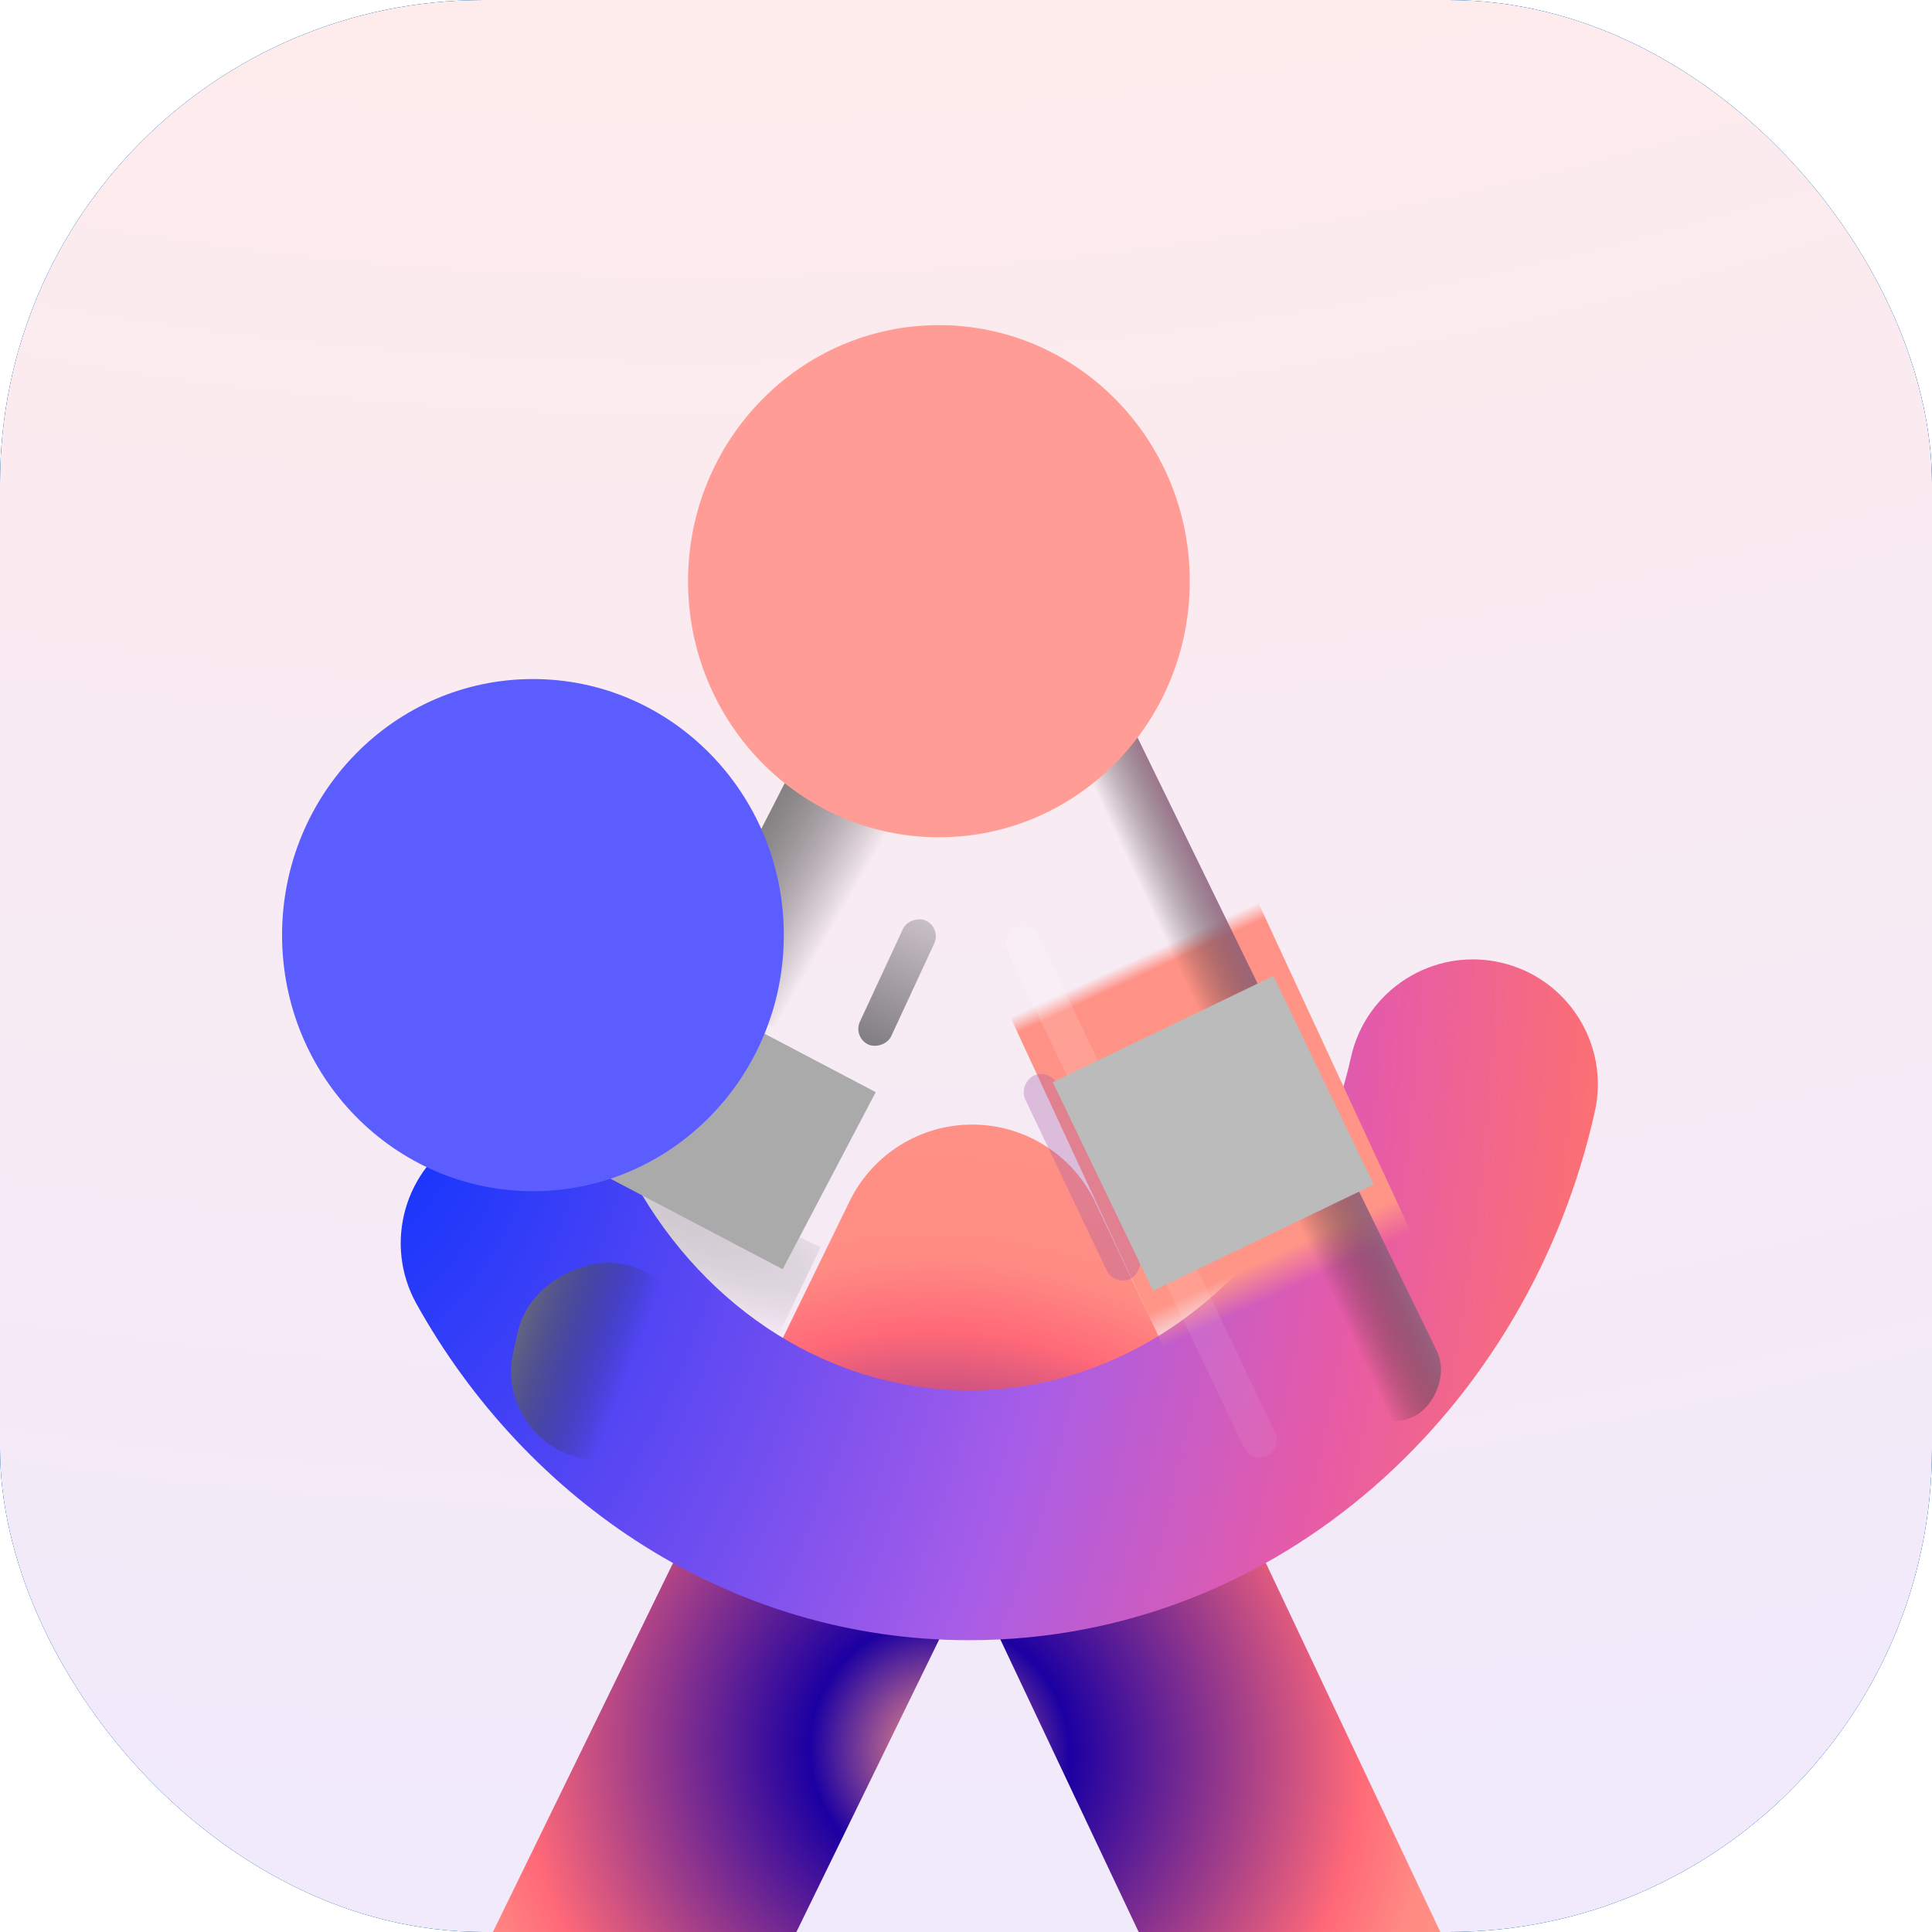<svg width="500" height="500" viewBox="0 0 500 500" fill="none" xmlns="http://www.w3.org/2000/svg">
<g clip-path="url(#clip0_2685_43)">
<rect width="500" height="500" rx="125" fill="#0054A6"/>
<g filter="url(#filter0_i_2685_43)">
<rect x="-23" y="-23" width="546" height="546" rx="153.915" fill="url(#paint0_radial_2685_43)"/>
</g>
<g filter="url(#filter1_ddddddii_2685_43)">
<path fill-rule="evenodd" clip-rule="evenodd" d="M251.83 125.091C265.397 125.176 277.715 133.031 283.514 145.297L374.84 338.454C383.171 356.075 375.64 377.112 358.02 385.443C340.399 393.774 319.362 386.244 311.03 368.623L258.771 258.093C255.442 251.052 253.778 247.531 251.067 247.514C248.356 247.497 246.647 250.997 243.231 257.996L189.035 369.02C180.485 386.535 159.355 393.803 141.84 385.253C124.325 376.703 117.057 355.573 125.607 338.058L219.896 144.9C225.847 132.708 238.262 125.007 251.83 125.091Z" fill="url(#paint1_angular_2685_43)"/>
</g>
<g style="mix-blend-mode:color-dodge" filter="url(#filter2_f_2685_43)">
<rect x="220.673" y="268.44" width="35.355" height="8.931" rx="4.466" transform="rotate(-65.106 220.673 268.44)" fill="url(#paint2_linear_2685_43)"/>
</g>
<g style="mix-blend-mode:color-burn" opacity="0.5" filter="url(#filter3_f_2685_43)">
<path d="M148.868 292.255L212.382 322.777L197.68 353.372C197.68 353.372 193.547 336.734 171.643 326.207C149.738 315.681 134.165 322.849 134.165 322.849L148.868 292.255Z" fill="url(#paint3_radial_2685_43)"/>
</g>
<g filter="url(#filter4_dddddd_2685_43)">
<path fill-rule="evenodd" clip-rule="evenodd" d="M388.21 167.349C405.638 171.226 416.623 188.497 412.746 205.925C395.694 282.577 331.219 342.763 250.82 342.763C189.042 342.763 136.304 306.928 107.796 255.74C99.109 240.142 104.712 220.455 120.31 211.767C135.908 203.08 155.595 208.683 164.282 224.281C182.797 257.525 215.277 278.108 250.82 278.108C296.751 278.108 338.211 243.232 349.634 191.885C353.511 174.457 370.782 163.472 388.21 167.349Z" fill="url(#paint4_radial_2685_43)"/>
</g>
<g style="mix-blend-mode:color-burn" filter="url(#filter5_f_2685_43)">
<rect x="170.539" y="253.162" width="63.375" height="51.773" transform="rotate(27.722 170.539 253.162)" fill="#AAAAAA"/>
</g>
<rect x="261.494" y="263.244" width="70.659" height="94.2" transform="rotate(-24.869 261.494 263.244)" fill="url(#paint5_linear_2685_43)"/>
<g style="mix-blend-mode:color-dodge" filter="url(#filter6_f_2685_43)">
<rect x="176.748" y="254.082" width="142.568" height="45.969" rx="22.984" transform="rotate(-62.871 176.748 254.082)" fill="url(#paint6_linear_2685_43)"/>
</g>
<g style="mix-blend-mode:color-dodge" filter="url(#filter7_f_2685_43)">
<rect x="264.043" y="128.666" width="258.467" height="25.389" rx="12.695" transform="rotate(63.99 264.043 128.666)" fill="url(#paint7_linear_2685_43)"/>
</g>
<g style="mix-blend-mode:color-burn" opacity="0.32" filter="url(#filter8_f_2685_43)">
<rect x="271.61" y="276.426" width="58.241" height="9.154" rx="4.577" transform="rotate(64.529 271.61 276.426)" fill="url(#paint8_linear_2685_43)"/>
</g>
<g style="mix-blend-mode:color-dodge" opacity="0.2" filter="url(#filter9_f_2685_43)">
<rect x="266.878" y="238.25" width="151.353" height="8.931" rx="4.466" transform="rotate(64.529 266.878 238.25)" fill="url(#paint9_linear_2685_43)"/>
</g>
<g style="mix-blend-mode:color-dodge" filter="url(#filter10_f_2685_43)">
<rect x="127.802" y="372.268" width="51.379" height="45.969" rx="22.984" transform="rotate(-77.308 127.802 372.268)" fill="url(#paint10_linear_2685_43)"/>
</g>
<g style="mix-blend-mode:color-burn" filter="url(#filter11_f_2685_43)">
<rect x="272.446" y="280.065" width="63.375" height="59.895" transform="rotate(-25.689 272.446 280.065)" fill="#BBBBBB"/>
</g>
<g style="mix-blend-mode:lighten" filter="url(#filter12_f_2685_43)">
<ellipse cx="242.989" cy="150.414" rx="64.925" ry="66.272" fill="#FF9C95"/>
</g>
<g style="mix-blend-mode:lighten" filter="url(#filter13_f_2685_43)">
<ellipse cx="137.925" cy="242.009" rx="64.925" ry="66.272" fill="#5B5DFF"/>
</g>
</g>
<defs>
<filter id="filter0_i_2685_43" x="-23" y="-23" width="546" height="553.282" filterUnits="userSpaceOnUse" color-interpolation-filters="sRGB">
<feFlood flood-opacity="0" result="BackgroundImageFix"/>
<feBlend mode="normal" in="SourceGraphic" in2="BackgroundImageFix" result="shape"/>
<feColorMatrix in="SourceAlpha" type="matrix" values="0 0 0 0 0 0 0 0 0 0 0 0 0 0 0 0 0 0 127 0" result="hardAlpha"/>
<feOffset dy="7.282"/>
<feGaussianBlur stdDeviation="21.238"/>
<feComposite in2="hardAlpha" operator="arithmetic" k2="-1" k3="1"/>
<feColorMatrix type="matrix" values="0 0 0 0 1 0 0 0 0 1 0 0 0 0 1 0 0 0 0.07 0"/>
<feBlend mode="normal" in2="shape" result="effect1_innerShadow_2685_43"/>
</filter>
<filter id="filter1_ddddddii_2685_43" x="78.918" y="124.711" width="342.419" height="378.351" filterUnits="userSpaceOnUse" color-interpolation-filters="sRGB">
<feFlood flood-opacity="0" result="BackgroundImageFix"/>
<feColorMatrix in="SourceAlpha" type="matrix" values="0 0 0 0 0 0 0 0 0 0 0 0 0 0 0 0 0 0 127 0" result="hardAlpha"/>
<feOffset dy="1.317"/>
<feGaussianBlur stdDeviation="0.848"/>
<feColorMatrix type="matrix" values="0 0 0 0 0.173 0 0 0 0 0 0 0 0 0 0.773 0 0 0 0.13 0"/>
<feBlend mode="normal" in2="BackgroundImageFix" result="effect1_dropShadow_2685_43"/>
<feColorMatrix in="SourceAlpha" type="matrix" values="0 0 0 0 0 0 0 0 0 0 0 0 0 0 0 0 0 0 127 0" result="hardAlpha"/>
<feOffset dy="5.795"/>
<feGaussianBlur stdDeviation="1.756"/>
<feColorMatrix type="matrix" values="0 0 0 0 0.173 0 0 0 0 0 0 0 0 0 0.773 0 0 0 0.099 0"/>
<feBlend mode="normal" in2="effect1_dropShadow_2685_43" result="effect2_dropShadow_2685_43"/>
<feColorMatrix in="SourceAlpha" type="matrix" values="0 0 0 0 0 0 0 0 0 0 0 0 0 0 0 0 0 0 127 0" result="hardAlpha"/>
<feOffset dy="14.224"/>
<feGaussianBlur stdDeviation="3.502"/>
<feColorMatrix type="matrix" values="0 0 0 0 0.173 0 0 0 0 0 0 0 0 0 0.773 0 0 0 0.079 0"/>
<feBlend mode="normal" in2="effect2_dropShadow_2685_43" result="effect3_dropShadow_2685_43"/>
<feColorMatrix in="SourceAlpha" type="matrix" values="0 0 0 0 0 0 0 0 0 0 0 0 0 0 0 0 0 0 127 0" result="hardAlpha"/>
<feOffset dy="27.395"/>
<feGaussianBlur stdDeviation="6.865"/>
<feColorMatrix type="matrix" values="0 0 0 0 0.173 0 0 0 0 0 0 0 0 0 0.773 0 0 0 0.065 0"/>
<feBlend mode="normal" in2="effect3_dropShadow_2685_43" result="effect4_dropShadow_2685_43"/>
<feColorMatrix in="SourceAlpha" type="matrix" values="0 0 0 0 0 0 0 0 0 0 0 0 0 0 0 0 0 0 127 0" result="hardAlpha"/>
<feOffset dy="46.097"/>
<feGaussianBlur stdDeviation="12.622"/>
<feColorMatrix type="matrix" values="0 0 0 0 0.173 0 0 0 0 0 0 0 0 0 0.773 0 0 0 0.051 0"/>
<feBlend mode="normal" in2="effect4_dropShadow_2685_43" result="effect5_dropShadow_2685_43"/>
<feColorMatrix in="SourceAlpha" type="matrix" values="0 0 0 0 0 0 0 0 0 0 0 0 0 0 0 0 0 0 127 0" result="hardAlpha"/>
<feOffset dy="71.121"/>
<feGaussianBlur stdDeviation="21.552"/>
<feColorMatrix type="matrix" values="0 0 0 0 0.173 0 0 0 0 0 0 0 0 0 0.773 0 0 0 0.031 0"/>
<feBlend mode="normal" in2="effect5_dropShadow_2685_43" result="effect6_dropShadow_2685_43"/>
<feBlend mode="normal" in="SourceGraphic" in2="effect6_dropShadow_2685_43" result="shape"/>
<feColorMatrix in="SourceAlpha" type="matrix" values="0 0 0 0 0 0 0 0 0 0 0 0 0 0 0 0 0 0 127 0" result="hardAlpha"/>
<feOffset/>
<feGaussianBlur stdDeviation="11.045"/>
<feComposite in2="hardAlpha" operator="arithmetic" k2="-1" k3="1"/>
<feColorMatrix type="matrix" values="0 0 0 0 0.762 0 0 0 0 0.762 0 0 0 0 0.762 0 0 0 1 0"/>
<feBlend mode="color-burn" in2="shape" result="effect7_innerShadow_2685_43"/>
<feColorMatrix in="SourceAlpha" type="matrix" values="0 0 0 0 0 0 0 0 0 0 0 0 0 0 0 0 0 0 127 0" result="hardAlpha"/>
<feOffset/>
<feGaussianBlur stdDeviation="7.004"/>
<feComposite in2="hardAlpha" operator="arithmetic" k2="-1" k3="1"/>
<feColorMatrix type="matrix" values="0 0 0 0 0.271 0 0 0 0 0.271 0 0 0 0 0.271 0 0 0 1 0"/>
<feBlend mode="color-dodge" in2="effect7_innerShadow_2685_43" result="effect8_innerShadow_2685_43"/>
</filter>
<filter id="filter2_f_2685_43" x="211.361" y="227.058" width="41.608" height="54.454" filterUnits="userSpaceOnUse" color-interpolation-filters="sRGB">
<feFlood flood-opacity="0" result="BackgroundImageFix"/>
<feBlend mode="normal" in="SourceGraphic" in2="BackgroundImageFix" result="shape"/>
<feGaussianBlur stdDeviation="5.388" result="effect1_foregroundBlur_2685_43"/>
</filter>
<filter id="filter3_f_2685_43" x="127.7" y="285.789" width="91.148" height="74.048" filterUnits="userSpaceOnUse" color-interpolation-filters="sRGB">
<feFlood flood-opacity="0" result="BackgroundImageFix"/>
<feBlend mode="normal" in="SourceGraphic" in2="BackgroundImageFix" result="shape"/>
<feGaussianBlur stdDeviation="3.233" result="effect1_foregroundBlur_2685_43"/>
</filter>
<filter id="filter4_dddddd_2685_43" x="60.602" y="158.489" width="396.026" height="262.399" filterUnits="userSpaceOnUse" color-interpolation-filters="sRGB">
<feFlood flood-opacity="0" result="BackgroundImageFix"/>
<feColorMatrix in="SourceAlpha" type="matrix" values="0 0 0 0 0 0 0 0 0 0 0 0 0 0 0 0 0 0 127 0" result="hardAlpha"/>
<feOffset dy="0.649"/>
<feGaussianBlur stdDeviation="0.848"/>
<feColorMatrix type="matrix" values="0 0 0 0 0.275 0 0 0 0 0 0 0 0 0 0.604 0 0 0 0.08 0"/>
<feBlend mode="normal" in2="BackgroundImageFix" result="effect1_dropShadow_2685_43"/>
<feColorMatrix in="SourceAlpha" type="matrix" values="0 0 0 0 0 0 0 0 0 0 0 0 0 0 0 0 0 0 127 0" result="hardAlpha"/>
<feOffset dy="2.854"/>
<feGaussianBlur stdDeviation="1.756"/>
<feColorMatrix type="matrix" values="0 0 0 0 0.275 0 0 0 0 0 0 0 0 0 0.604 0 0 0 0.061 0"/>
<feBlend mode="normal" in2="effect1_dropShadow_2685_43" result="effect2_dropShadow_2685_43"/>
<feColorMatrix in="SourceAlpha" type="matrix" values="0 0 0 0 0 0 0 0 0 0 0 0 0 0 0 0 0 0 127 0" result="hardAlpha"/>
<feOffset dy="7.004"/>
<feGaussianBlur stdDeviation="3.502"/>
<feColorMatrix type="matrix" values="0 0 0 0 0.275 0 0 0 0 0 0 0 0 0 0.604 0 0 0 0.049 0"/>
<feBlend mode="normal" in2="effect2_dropShadow_2685_43" result="effect3_dropShadow_2685_43"/>
<feColorMatrix in="SourceAlpha" type="matrix" values="0 0 0 0 0 0 0 0 0 0 0 0 0 0 0 0 0 0 127 0" result="hardAlpha"/>
<feOffset dy="13.49"/>
<feGaussianBlur stdDeviation="6.865"/>
<feColorMatrix type="matrix" values="0 0 0 0 0.275 0 0 0 0 0 0 0 0 0 0.604 0 0 0 0.04 0"/>
<feBlend mode="normal" in2="effect3_dropShadow_2685_43" result="effect4_dropShadow_2685_43"/>
<feColorMatrix in="SourceAlpha" type="matrix" values="0 0 0 0 0 0 0 0 0 0 0 0 0 0 0 0 0 0 127 0" result="hardAlpha"/>
<feOffset dy="22.699"/>
<feGaussianBlur stdDeviation="12.622"/>
<feColorMatrix type="matrix" values="0 0 0 0 0.275 0 0 0 0 0 0 0 0 0 0.604 0 0 0 0.031 0"/>
<feBlend mode="normal" in2="effect4_dropShadow_2685_43" result="effect5_dropShadow_2685_43"/>
<feColorMatrix in="SourceAlpha" type="matrix" values="0 0 0 0 0 0 0 0 0 0 0 0 0 0 0 0 0 0 127 0" result="hardAlpha"/>
<feOffset dy="35.022"/>
<feGaussianBlur stdDeviation="21.552"/>
<feColorMatrix type="matrix" values="0 0 0 0 0.275 0 0 0 0 0 0 0 0 0 0.604 0 0 0 0.019 0"/>
<feBlend mode="normal" in2="effect5_dropShadow_2685_43" result="effect6_dropShadow_2685_43"/>
<feBlend mode="normal" in="SourceGraphic" in2="effect6_dropShadow_2685_43" result="shape"/>
</filter>
<filter id="filter5_f_2685_43" x="131.369" y="238.076" width="110.357" height="105.483" filterUnits="userSpaceOnUse" color-interpolation-filters="sRGB">
<feFlood flood-opacity="0" result="BackgroundImageFix"/>
<feBlend mode="normal" in="SourceGraphic" in2="BackgroundImageFix" result="shape"/>
<feGaussianBlur stdDeviation="7.543" result="effect1_foregroundBlur_2685_43"/>
</filter>
<filter id="filter6_f_2685_43" x="173.919" y="124.37" width="111.579" height="153.502" filterUnits="userSpaceOnUse" color-interpolation-filters="sRGB">
<feFlood flood-opacity="0" result="BackgroundImageFix"/>
<feBlend mode="normal" in="SourceGraphic" in2="BackgroundImageFix" result="shape"/>
<feGaussianBlur stdDeviation="5.388" result="effect1_foregroundBlur_2685_43"/>
</filter>
<filter id="filter7_f_2685_43" x="234.728" y="122.168" width="149.159" height="256.417" filterUnits="userSpaceOnUse" color-interpolation-filters="sRGB">
<feFlood flood-opacity="0" result="BackgroundImageFix"/>
<feBlend mode="normal" in="SourceGraphic" in2="BackgroundImageFix" result="shape"/>
<feGaussianBlur stdDeviation="5.388" result="effect1_foregroundBlur_2685_43"/>
</filter>
<filter id="filter8_f_2685_43" x="254.092" y="267.173" width="51.818" height="75.024" filterUnits="userSpaceOnUse" color-interpolation-filters="sRGB">
<feFlood flood-opacity="0" result="BackgroundImageFix"/>
<feBlend mode="normal" in="SourceGraphic" in2="BackgroundImageFix" result="shape"/>
<feGaussianBlur stdDeviation="5.388" result="effect1_foregroundBlur_2685_43"/>
</filter>
<filter id="filter9_f_2685_43" x="249.525" y="228.959" width="91.734" height="159.064" filterUnits="userSpaceOnUse" color-interpolation-filters="sRGB">
<feFlood flood-opacity="0" result="BackgroundImageFix"/>
<feBlend mode="normal" in="SourceGraphic" in2="BackgroundImageFix" result="shape"/>
<feGaussianBlur stdDeviation="5.388" result="effect1_foregroundBlur_2685_43"/>
</filter>
<filter id="filter10_f_2685_43" x="121.51" y="315.851" width="68.719" height="72.809" filterUnits="userSpaceOnUse" color-interpolation-filters="sRGB">
<feFlood flood-opacity="0" result="BackgroundImageFix"/>
<feBlend mode="normal" in="SourceGraphic" in2="BackgroundImageFix" result="shape"/>
<feGaussianBlur stdDeviation="5.388" result="effect1_foregroundBlur_2685_43"/>
</filter>
<filter id="filter11_f_2685_43" x="257.36" y="237.506" width="113.248" height="111.62" filterUnits="userSpaceOnUse" color-interpolation-filters="sRGB">
<feFlood flood-opacity="0" result="BackgroundImageFix"/>
<feBlend mode="normal" in="SourceGraphic" in2="BackgroundImageFix" result="shape"/>
<feGaussianBlur stdDeviation="7.543" result="effect1_foregroundBlur_2685_43"/>
</filter>
<filter id="filter12_f_2685_43" x="51.987" y="-41.935" width="382.004" height="384.698" filterUnits="userSpaceOnUse" color-interpolation-filters="sRGB">
<feFlood flood-opacity="0" result="BackgroundImageFix"/>
<feBlend mode="normal" in="SourceGraphic" in2="BackgroundImageFix" result="shape"/>
<feGaussianBlur stdDeviation="63.039" result="effect1_foregroundBlur_2685_43"/>
</filter>
<filter id="filter13_f_2685_43" x="-53.078" y="49.66" width="382.004" height="384.698" filterUnits="userSpaceOnUse" color-interpolation-filters="sRGB">
<feFlood flood-opacity="0" result="BackgroundImageFix"/>
<feBlend mode="normal" in="SourceGraphic" in2="BackgroundImageFix" result="shape"/>
<feGaussianBlur stdDeviation="63.039" result="effect1_foregroundBlur_2685_43"/>
</filter>
<radialGradient id="paint0_radial_2685_43" cx="0" cy="0" r="1" gradientUnits="userSpaceOnUse" gradientTransform="translate(177.023 -899.055) rotate(90) scale(2698.49 2698.49)">
<stop offset="0.321" stop-color="#FFEBEB"/>
<stop offset="0.565" stop-color="#EDEAFF"/>
</radialGradient>
<radialGradient id="paint1_angular_2685_43" cx="0" cy="0" r="1" gradientUnits="userSpaceOnUse" gradientTransform="translate(242.989 286.998) rotate(50.993) scale(215.29 211.991)">
<stop offset="0.007" stop-color="#FF9486"/>
<stop offset="0.157" stop-color="#1C00A2"/>
<stop offset="0.507" stop-color="#FF6978"/>
<stop offset="0.602" stop-color="#FF8D84"/>
<stop offset="0.967" stop-color="#FF9587"/>
</radialGradient>
<linearGradient id="paint2_linear_2685_43" x1="220.578" y1="276.81" x2="279.392" y2="276.723" gradientUnits="userSpaceOnUse">
<stop stop-color="#505050" stop-opacity="0.71"/>
<stop offset="1" stop-color="#505050" stop-opacity="0"/>
</linearGradient>
<radialGradient id="paint3_radial_2685_43" cx="0" cy="0" r="1" gradientUnits="userSpaceOnUse" gradientTransform="translate(173.231 314.256) rotate(115.576) scale(28.076 97.363)">
<stop stop-color="#AAAAAA"/>
<stop offset="0.716" stop-color="#7E7E7E" stop-opacity="0"/>
</radialGradient>
<radialGradient id="paint4_radial_2685_43" cx="0" cy="0" r="1" gradientUnits="userSpaceOnUse" gradientTransform="translate(91.858 176.815) rotate(3.998) scale(363.222 634.127)">
<stop stop-color="#002FFF"/>
<stop offset="0.521" stop-color="#A75DE8"/>
<stop offset="0.727" stop-color="#E65BA7"/>
<stop offset="0.896" stop-color="#FD7170"/>
</radialGradient>
<linearGradient id="paint5_linear_2685_43" x1="296.824" y1="263.244" x2="296.824" y2="357.444" gradientUnits="userSpaceOnUse">
<stop stop-color="#FF9286" stop-opacity="0"/>
<stop offset="0.048" stop-color="#FF9286"/>
<stop offset="0.897" stop-color="#FF9587"/>
<stop offset="1" stop-color="#FF9587" stop-opacity="0"/>
</linearGradient>
<linearGradient id="paint6_linear_2685_43" x1="209.79" y1="245.951" x2="208.002" y2="282.314" gradientUnits="userSpaceOnUse">
<stop stop-color="#797979"/>
<stop offset="1" stop-color="#212121" stop-opacity="0"/>
</linearGradient>
<linearGradient id="paint7_linear_2685_43" x1="323.947" y1="124.175" x2="323.645" y2="144.303" gradientUnits="userSpaceOnUse">
<stop stop-color="#9C6787"/>
<stop offset="1" stop-color="#212121" stop-opacity="0"/>
</linearGradient>
<linearGradient id="paint8_linear_2685_43" x1="271.453" y1="285.005" x2="368.338" y2="284.775" gradientUnits="userSpaceOnUse">
<stop stop-color="#9F57A5"/>
<stop offset="0.809" stop-color="#A056A2"/>
</linearGradient>
<linearGradient id="paint9_linear_2685_43" x1="266.47" y1="246.62" x2="518.241" y2="245.025" gradientUnits="userSpaceOnUse">
<stop stop-color="white" stop-opacity="0.71"/>
<stop offset="1" stop-color="white" stop-opacity="0"/>
</linearGradient>
<linearGradient id="paint10_linear_2685_43" x1="139.71" y1="364.137" x2="134.826" y2="399.922" gradientUnits="userSpaceOnUse">
<stop stop-color="#797979"/>
<stop offset="1" stop-color="#212121" stop-opacity="0"/>
</linearGradient>
<clipPath id="clip0_2685_43">
<rect width="500" height="500" rx="125" fill="white"/>
</clipPath>
</defs>
</svg>
